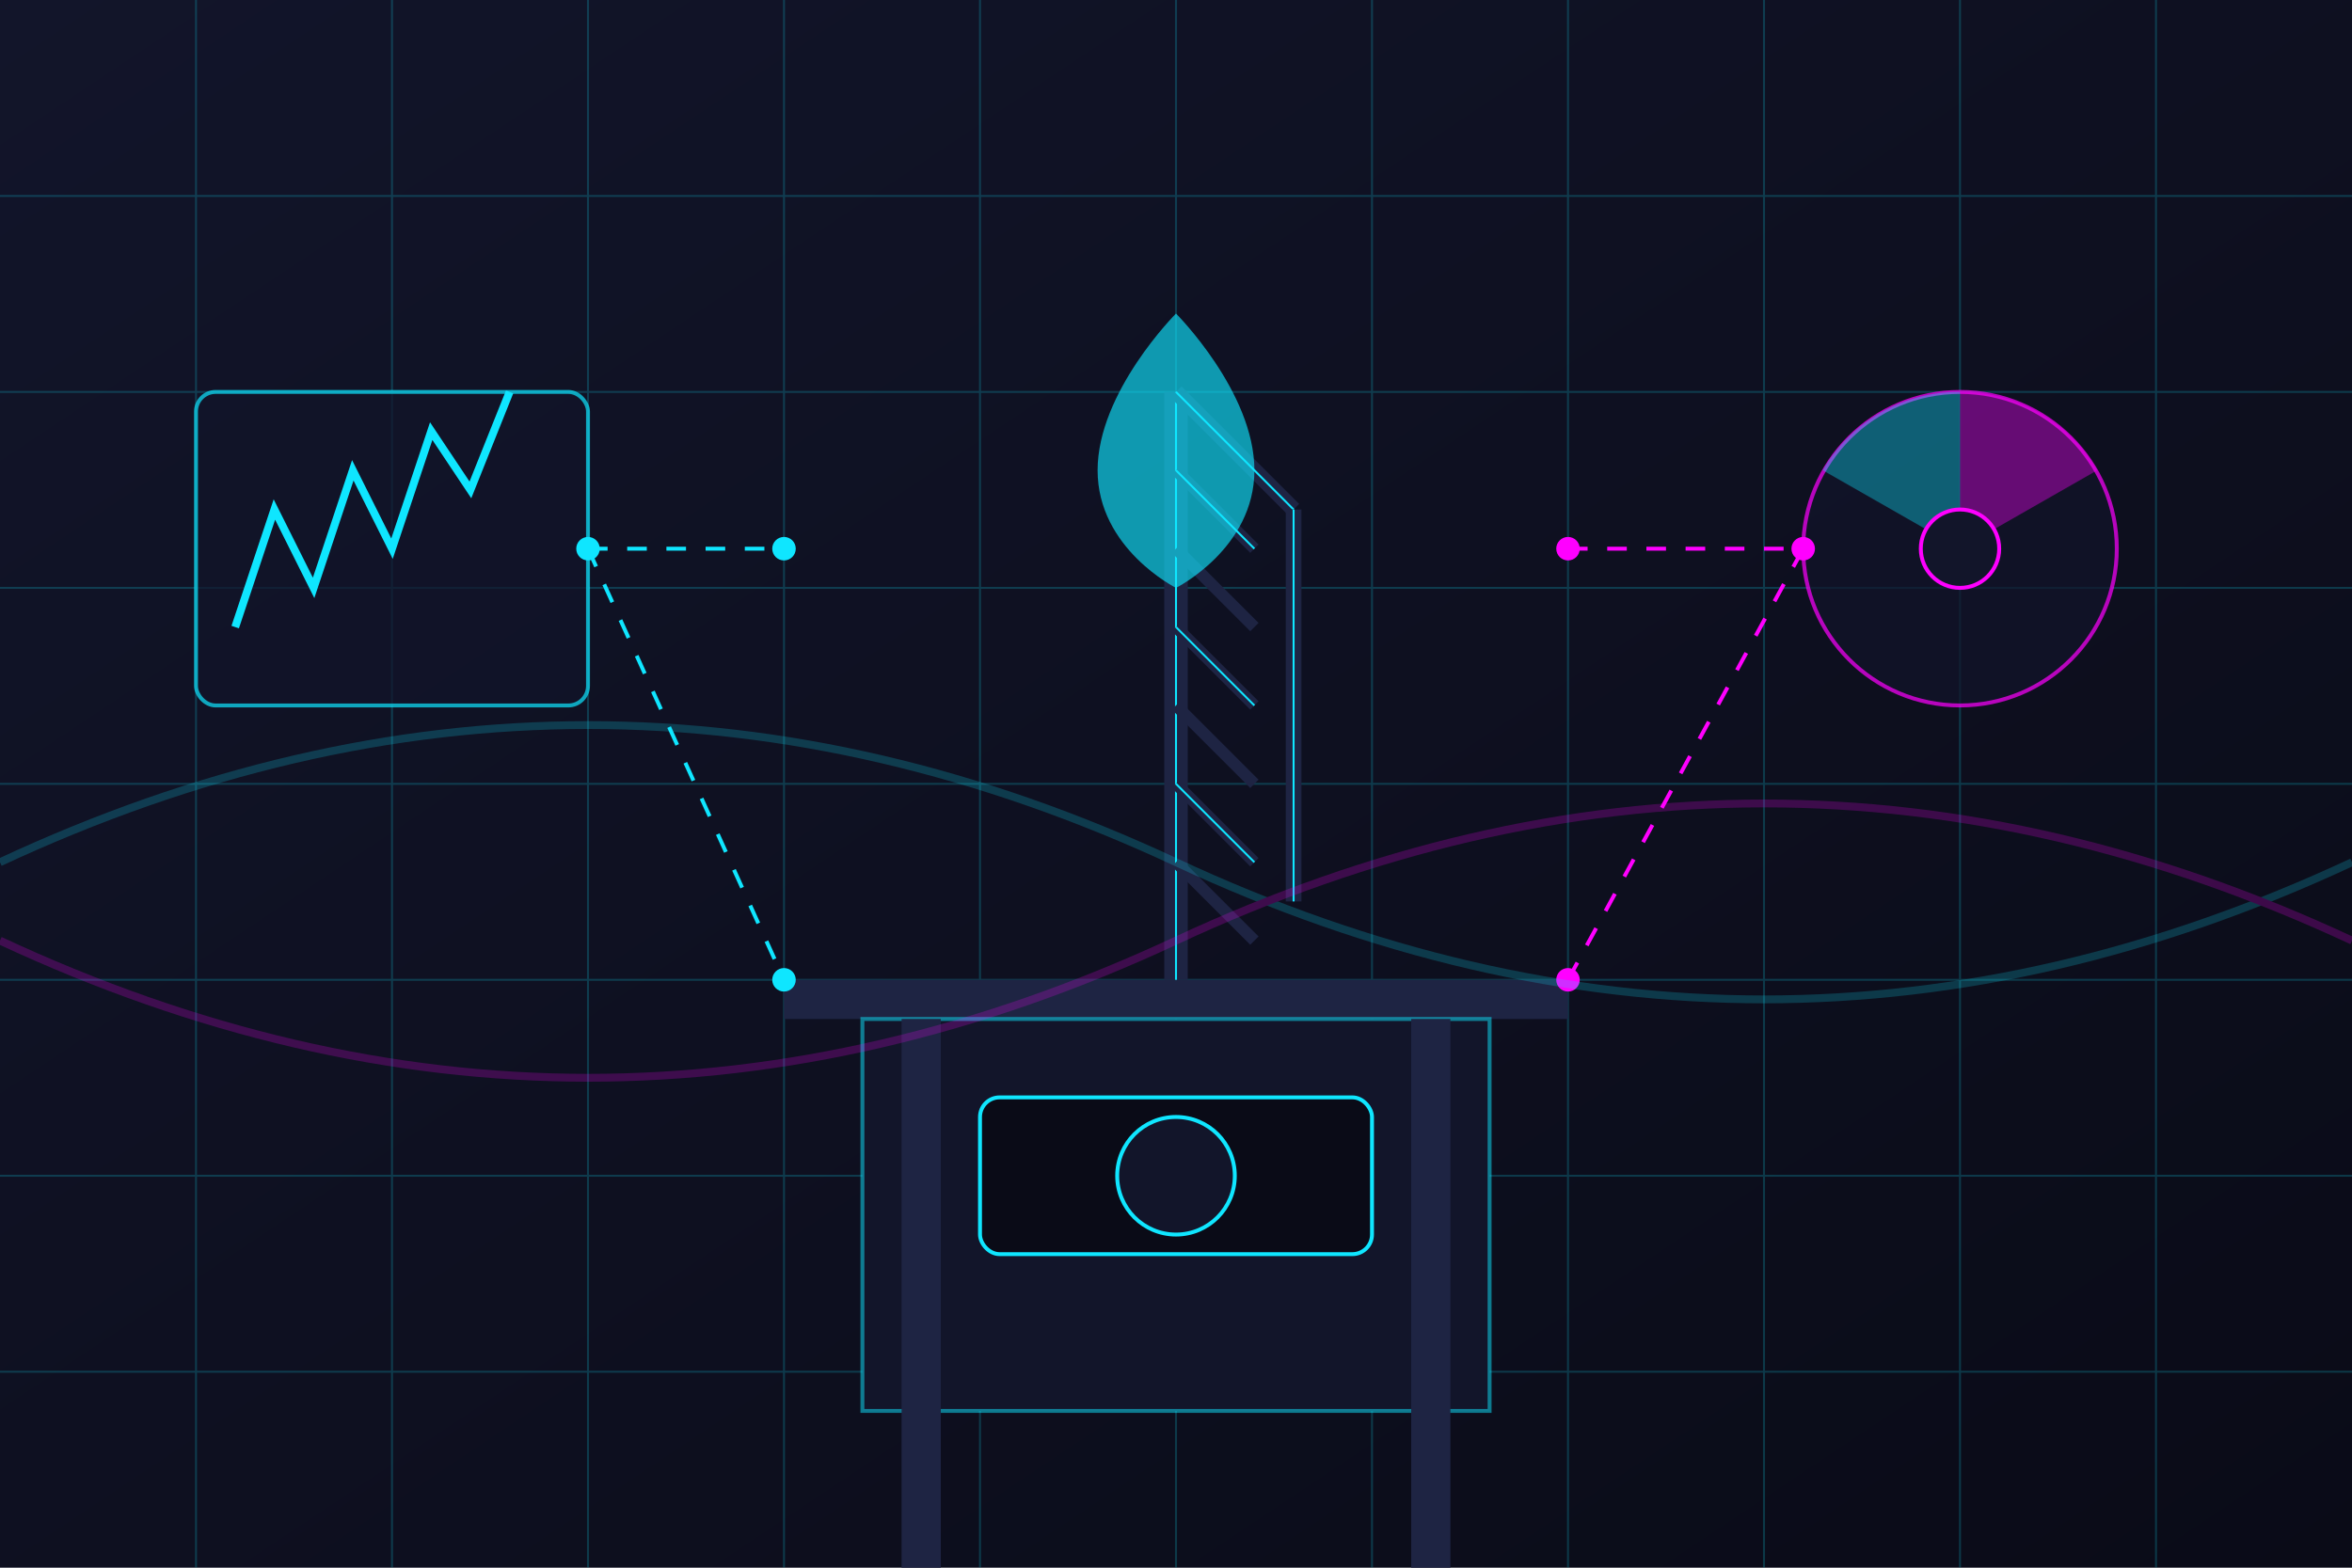 <svg width="600" height="400" viewBox="0 0 600 400" fill="none" xmlns="http://www.w3.org/2000/svg">
  <!-- Background gradient -->
  <defs>
    <linearGradient id="bgGradient" x1="0%" y1="0%" x2="100%" y2="100%">
      <stop offset="0%" stop-color="#12152A"/>
      <stop offset="100%" stop-color="#0A0B17"/>
    </linearGradient>
    
    <!-- Neon glow filter -->
    <filter id="neonGlow" x="-10%" y="-10%" width="120%" height="120%" filterUnits="objectBoundingBox">
      <feGaussianBlur stdDeviation="2" result="blur"/>
      <feFlood flood-color="#0FE6FF" flood-opacity="0.7" result="glowColor"/>
      <feComposite in="glowColor" in2="blur" operator="in" result="softGlow"/>
      <feComposite in="SourceGraphic" in2="softGlow" operator="over"/>
    </filter>
    
    <!-- Purple glow filter -->
    <filter id="purpleGlow" x="-10%" y="-10%" width="120%" height="120%" filterUnits="objectBoundingBox">
      <feGaussianBlur stdDeviation="2" result="blur"/>
      <feFlood flood-color="#FF00FF" flood-opacity="0.7" result="glowColor"/>
      <feComposite in="glowColor" in2="blur" operator="in" result="softGlow"/>
      <feComposite in="SourceGraphic" in2="softGlow" operator="over"/>
    </filter>
  </defs>
  
  <!-- Background -->
  <rect width="600" height="400" fill="url(#bgGradient)"/>
  
  <!-- Grid lines -->
  <g opacity="0.2">
    <path d="M0 50 H600" stroke="#0FE6FF" stroke-width="0.5"/>
    <path d="M0 100 H600" stroke="#0FE6FF" stroke-width="0.5"/>
    <path d="M0 150 H600" stroke="#0FE6FF" stroke-width="0.5"/>
    <path d="M0 200 H600" stroke="#0FE6FF" stroke-width="0.5"/>
    <path d="M0 250 H600" stroke="#0FE6FF" stroke-width="0.5"/>
    <path d="M0 300 H600" stroke="#0FE6FF" stroke-width="0.5"/>
    <path d="M0 350 H600" stroke="#0FE6FF" stroke-width="0.5"/>
    <path d="M50 0 V400" stroke="#0FE6FF" stroke-width="0.5"/>
    <path d="M100 0 V400" stroke="#0FE6FF" stroke-width="0.5"/>
    <path d="M150 0 V400" stroke="#0FE6FF" stroke-width="0.5"/>
    <path d="M200 0 V400" stroke="#0FE6FF" stroke-width="0.5"/>
    <path d="M250 0 V400" stroke="#0FE6FF" stroke-width="0.5"/>
    <path d="M300 0 V400" stroke="#0FE6FF" stroke-width="0.5"/>
    <path d="M350 0 V400" stroke="#0FE6FF" stroke-width="0.5"/>
    <path d="M400 0 V400" stroke="#0FE6FF" stroke-width="0.5"/>
    <path d="M450 0 V400" stroke="#0FE6FF" stroke-width="0.5"/>
    <path d="M500 0 V400" stroke="#0FE6FF" stroke-width="0.5"/>
    <path d="M550 0 V400" stroke="#0FE6FF" stroke-width="0.5"/>
  </g>
  
  <!-- Central oil platform with futuristic elements -->
  <!-- Platform base -->
  <rect x="200" y="250" width="200" height="10" fill="#1E2443" filter="url(#neonGlow)"/>
  <rect x="220" y="260" width="160" height="100" fill="#12152A"/>
  <rect x="220" y="260" width="160" height="100" stroke="#0FE6FF" stroke-width="1" fill="none" opacity="0.5"/>
  
  <!-- Platform legs -->
  <rect x="230" y="260" width="10" height="140" fill="#1E2443"/>
  <rect x="360" y="260" width="10" height="140" fill="#1E2443"/>
  
  <!-- Platform details -->
  <rect x="250" y="280" width="100" height="40" rx="5" fill="#0A0B17" stroke="#0FE6FF" stroke-width="1" filter="url(#neonGlow)"/>
  <circle cx="300" cy="300" r="15" fill="#12152A" stroke="#0FE6FF" stroke-width="1" filter="url(#neonGlow)"/>
  
  <!-- Oil derrick structure -->
  <line x1="300" y1="250" x2="300" y2="100" stroke="#1E2443" stroke-width="6"/>
  <line x1="300" y1="250" x2="300" y2="100" stroke="#0FE6FF" stroke-width="0.5" filter="url(#neonGlow)"/>
  <line x1="300" y1="100" x2="330" y2="130" stroke="#1E2443" stroke-width="4"/>
  <line x1="300" y1="100" x2="330" y2="130" stroke="#0FE6FF" stroke-width="0.5" filter="url(#neonGlow)"/>
  <line x1="330" y1="130" x2="330" y2="230" stroke="#1E2443" stroke-width="4"/>
  <line x1="330" y1="130" x2="330" y2="230" stroke="#0FE6FF" stroke-width="0.5" filter="url(#neonGlow)"/>
  
  <!-- Cross beams -->
  <line x1="300" y1="120" x2="320" y2="140" stroke="#1E2443" stroke-width="3"/>
  <line x1="300" y1="140" x2="320" y2="160" stroke="#1E2443" stroke-width="3"/>
  <line x1="300" y1="160" x2="320" y2="180" stroke="#1E2443" stroke-width="3"/>
  <line x1="300" y1="180" x2="320" y2="200" stroke="#1E2443" stroke-width="3"/>
  <line x1="300" y1="200" x2="320" y2="220" stroke="#1E2443" stroke-width="3"/>
  <line x1="300" y1="220" x2="320" y2="240" stroke="#1E2443" stroke-width="3"/>
  
  <!-- Neon details -->
  <line x1="300" y1="120" x2="320" y2="140" stroke="#0FE6FF" stroke-width="0.5" filter="url(#neonGlow)"/>
  <line x1="300" y1="160" x2="320" y2="180" stroke="#0FE6FF" stroke-width="0.5" filter="url(#neonGlow)"/>
  <line x1="300" y1="200" x2="320" y2="220" stroke="#0FE6FF" stroke-width="0.5" filter="url(#neonGlow)"/>
  
  <!-- Oil droplet -->
  <path d="M300 80 C300 80 280 100 280 120 C280 140 300 150 300 150 C300 150 320 140 320 120 C320 100 300 80 300 80 Z" fill="#0FE6FF" opacity="0.8" filter="url(#neonGlow)"/>
  
  <!-- Data visualization elements -->
  <!-- Chart on left side -->
  <rect x="50" y="100" width="100" height="80" rx="5" fill="#12152A" stroke="#0FE6FF" stroke-width="1" opacity="0.7"/>
  <polyline points="60,160 70,130 80,150 90,120 100,140 110,110 120,125 130,100" stroke="#0FE6FF" stroke-width="2" fill="none" filter="url(#neonGlow)"/>
  
  <!-- Circular chart on right side -->
  <circle cx="500" cy="140" r="40" fill="#12152A" stroke="#FF00FF" stroke-width="1" opacity="0.7"/>
  <path d="M500 100 A40 40 0 0 1 535 120 L500 140 Z" fill="#FF00FF" opacity="0.6" filter="url(#purpleGlow)"/>
  <path d="M500 100 A40 40 0 0 0 465 120 L500 140 Z" fill="#0FE6FF" opacity="0.6" filter="url(#neonGlow)"/>
  <circle cx="500" cy="140" r="10" fill="#12152A" stroke="#FF00FF" stroke-width="1"/>
  
  <!-- Digital connections -->
  <line x1="150" y1="140" x2="200" y2="140" stroke="#0FE6FF" stroke-width="1" stroke-dasharray="5,5" filter="url(#neonGlow)"/>
  <line x1="150" y1="140" x2="200" y2="250" stroke="#0FE6FF" stroke-width="1" stroke-dasharray="5,5" filter="url(#neonGlow)"/>
  <line x1="400" y1="140" x2="460" y2="140" stroke="#FF00FF" stroke-width="1" stroke-dasharray="5,5" filter="url(#purpleGlow)"/>
  <line x1="400" y1="250" x2="460" y2="140" stroke="#FF00FF" stroke-width="1" stroke-dasharray="5,5" filter="url(#purpleGlow)"/>
  
  <!-- Data points -->
  <circle cx="150" cy="140" r="3" fill="#0FE6FF" filter="url(#neonGlow)"/>
  <circle cx="200" cy="140" r="3" fill="#0FE6FF" filter="url(#neonGlow)"/>
  <circle cx="200" cy="250" r="3" fill="#0FE6FF" filter="url(#neonGlow)"/>
  <circle cx="400" cy="140" r="3" fill="#FF00FF" filter="url(#purpleGlow)"/>
  <circle cx="400" cy="250" r="3" fill="#FF00FF" filter="url(#purpleGlow)"/>
  <circle cx="460" cy="140" r="3" fill="#FF00FF" filter="url(#purpleGlow)"/>
  
  <!-- Abstract data flows -->
  <g opacity="0.2">
    <path d="M0 220 Q150 150, 300 220 Q450 290, 600 220" stroke="#0FE6FF" stroke-width="2" fill="none"/>
    <path d="M0 240 Q150 310, 300 240 Q450 170, 600 240" stroke="#FF00FF" stroke-width="2" fill="none"/>
  </g>
</svg>

